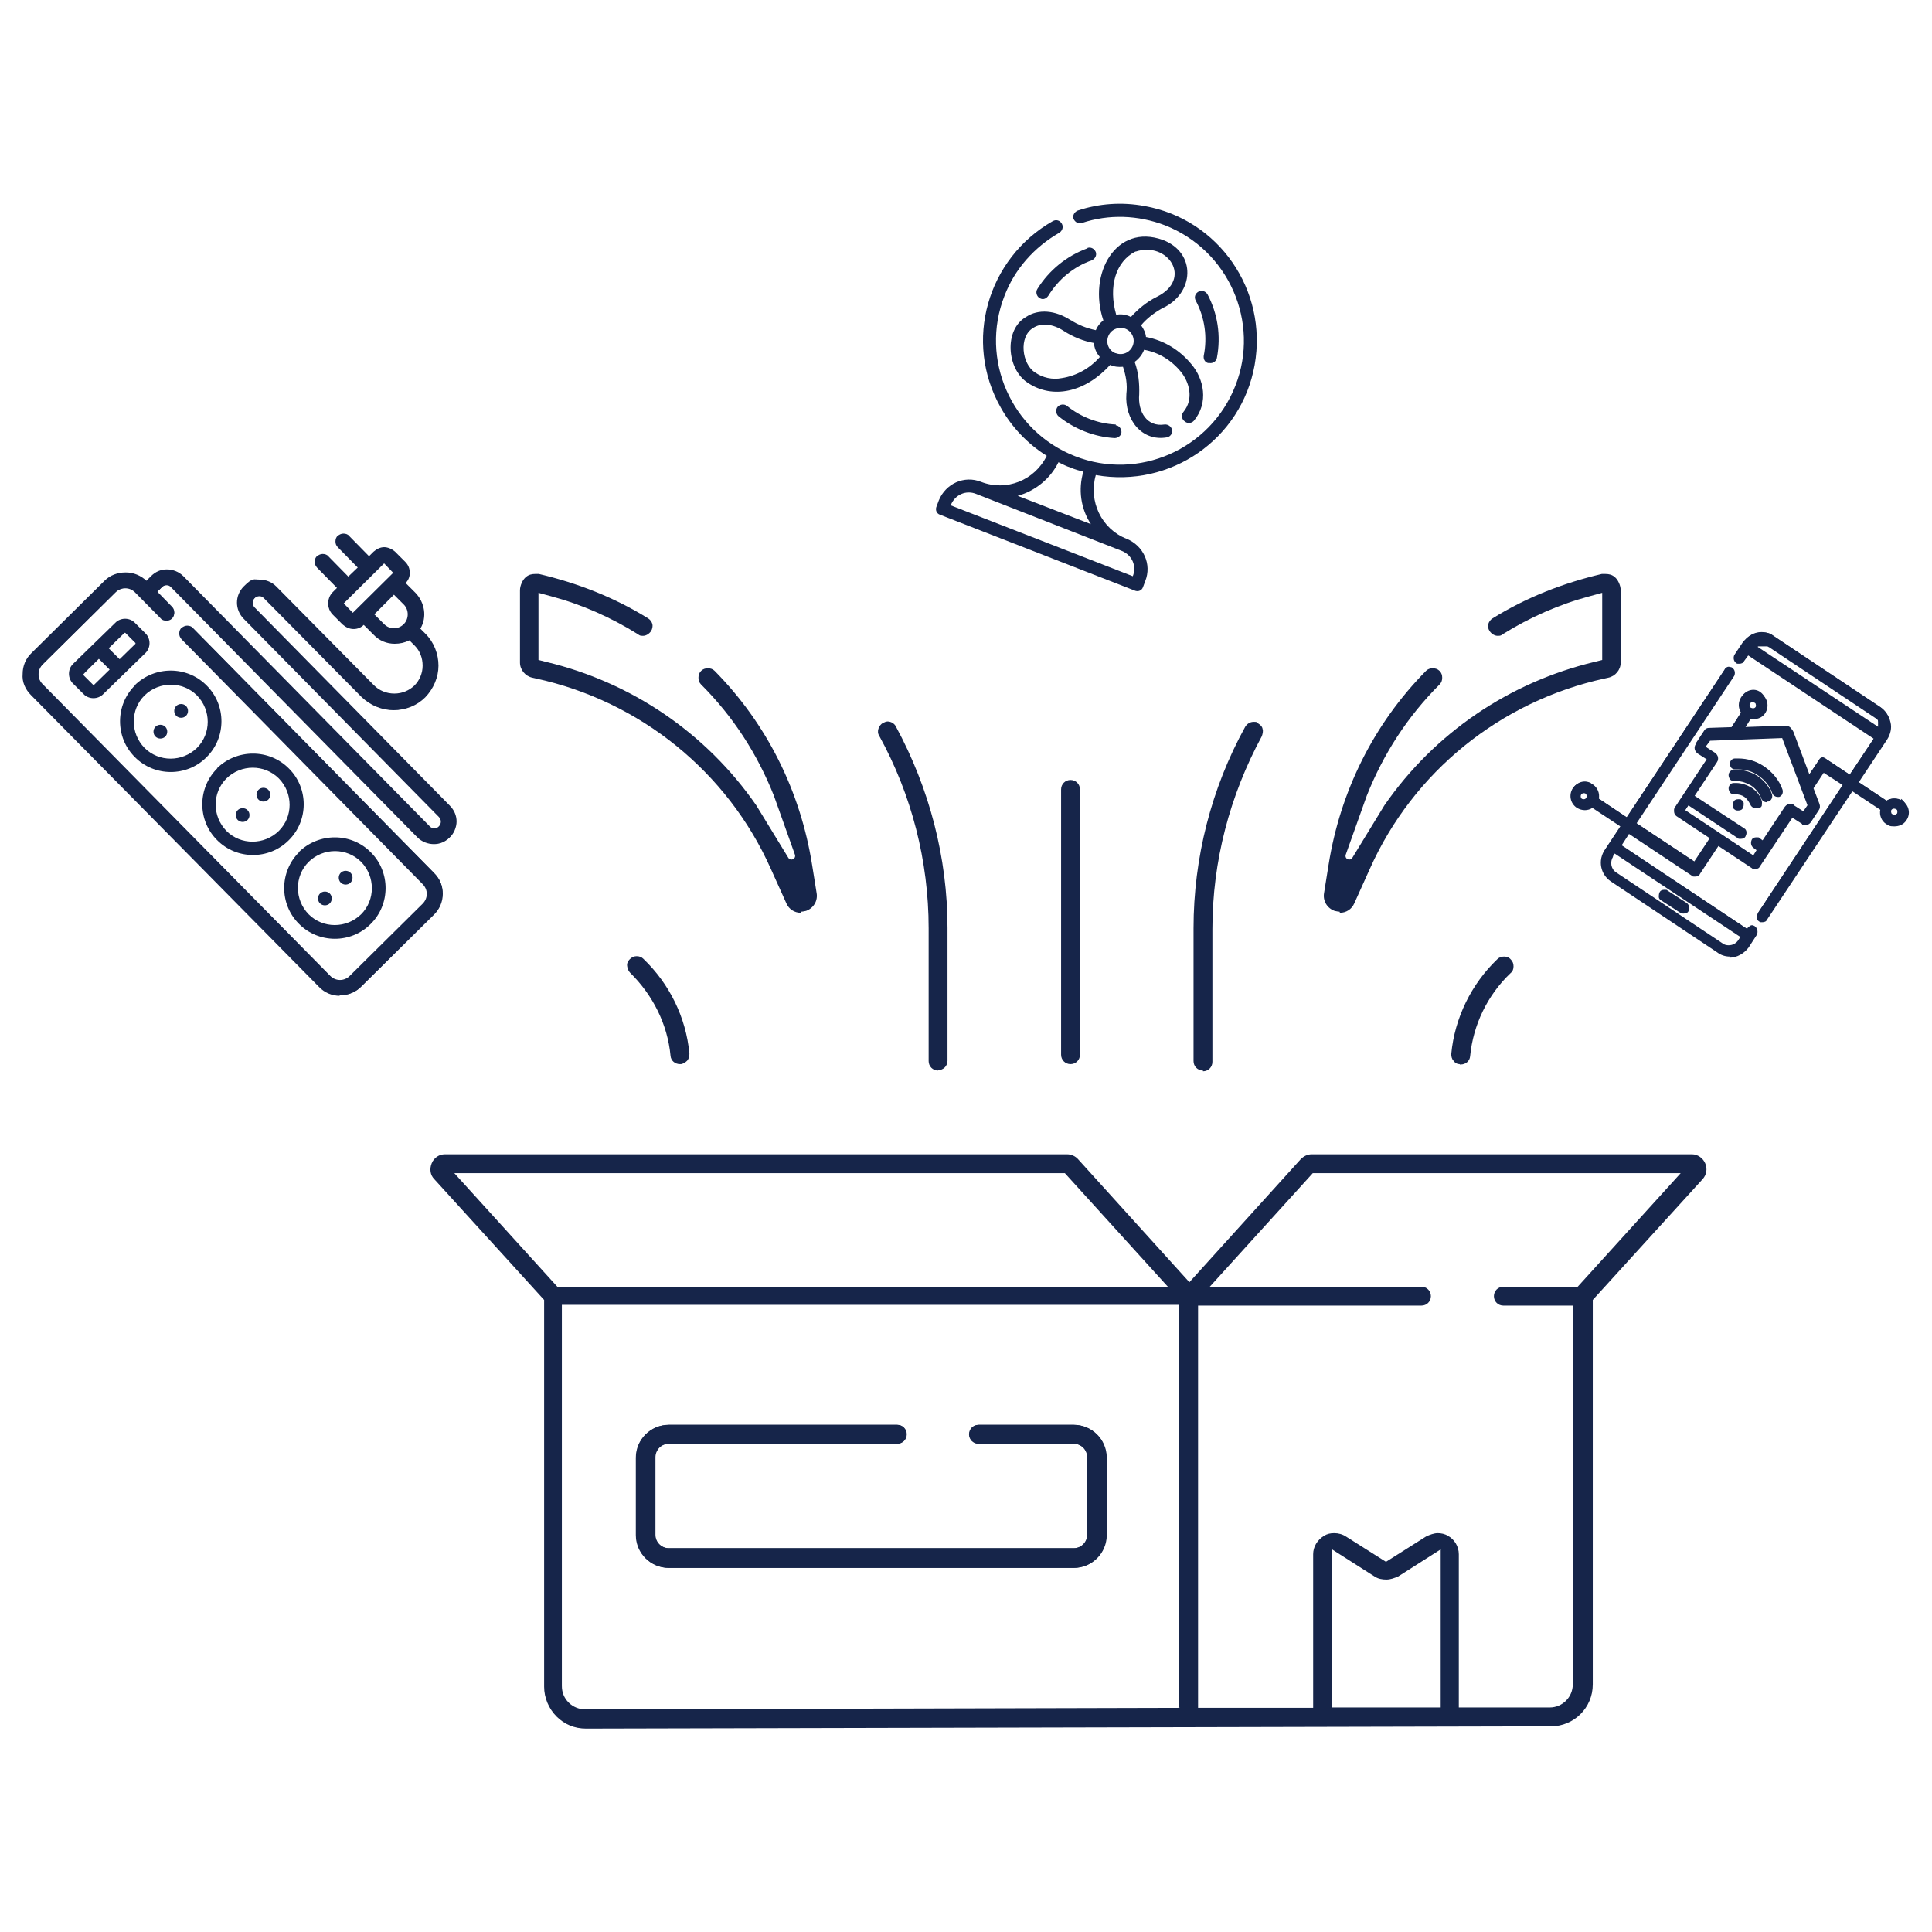 <?xml version="1.0" encoding="UTF-8"?>
<svg xmlns="http://www.w3.org/2000/svg" width="512" height="512" version="1.1" viewBox="0 0 512 512">
  <defs>
    <style>
      .cls-1 {
        fill: #16254a;
      }
    </style>
  </defs>
  <!-- Generator: Adobe Illustrator 28.7.1, SVG Export Plug-In . SVG Version: 1.2.0 Build 142)  -->
  <g>
    <g id="Layer_1">
      <g id="Layer_1-2" data-name="Layer_1">
        <g>
          <path class="cls-1" d="M448,305.9h-100.4c-1.1,0-2.1.5-2.9,1.3l-29.5,32.6-29.5-32.6c-.7-.8-1.8-1.3-2.9-1.3H117.9c-1.5,0-2.9.9-3.5,2.4s-.4,3.1.7,4.2l29.1,32v102.5c0,2.9,1.2,5.8,3.3,7.9,2.1,2.1,4.8,3.2,7.8,3.2h0l255.7-.6c6.1,0,11.1-4.9,11.1-11.1v-101.9l29.1-32c1.1-1.2,1.3-2.8.7-4.2s-2-2.4-3.5-2.4M120.4,310.9h161.8l27.3,30.1h-161.8l-27.3-30.1h0ZM312.6,452.6l-157.5.4c-1.6,0-3.2-.6-4.4-1.8s-1.8-2.7-1.8-4.4v-101h163.6v106.6h0ZM381.7,452.5h-28.7v-41.9l11.3,7.2c.9.6,2,.8,3.1.8s2.1-.4,3.1-.8l11.3-7.2v41.9h0ZM418.2,341h-19.8c-1.4,0-2.5,1.1-2.5,2.5s1.1,2.5,2.5,2.5h18.4v100.4c0,3.3-2.7,6.1-6.1,6.1h-24.1v-40.6c0-2.1-1.2-4-2.9-4.9-.8-.5-1.8-.7-2.7-.7s-2.1.4-3.1.9l-10.6,6.7-10.6-6.7c-.9-.6-2-.9-3.1-.9s-1.9.2-2.7.7c-1.8,1.1-2.9,2.9-2.9,4.9v40.7h-30.5v-106.6h59.2c1.4,0,2.5-1.1,2.5-2.5s-1.1-2.5-2.5-2.5h-56.1l27.3-30.1h97.5l-27.3,30.1h.2Z"/>
          <path class="cls-1" d="M168.6,386.3c0-4.8,3.9-8.7,8.7-8.7h60.5c1.4,0,2.5,1.1,2.5,2.5s-1.1,2.5-2.5,2.5h-60.5c-2,0-3.6,1.6-3.6,3.6v20.5c0,2,1.6,3.6,3.6,3.6h107.3c2,0,3.6-1.6,3.6-3.6v-20.5c0-2-1.6-3.6-3.6-3.6h-25.2c-1.4,0-2.5-1.1-2.5-2.5s1.1-2.5,2.5-2.5h25.2c4.8,0,8.7,3.9,8.7,8.7v20.5c0,4.8-3.9,8.7-8.7,8.7h-107.3c-4.8,0-8.7-3.9-8.7-8.7v-20.5h0Z"/>
          <path class="cls-1" d="M177.2,415.5h107.3c4.8,0,8.7-3.9,8.7-8.7v-20.5c0-4.8-3.9-8.7-8.7-8.7h-25.2c-1.4,0-2.5,1.1-2.5,2.5s1.1,2.5,2.5,2.5h25.2c2,0,3.6,1.6,3.6,3.6v20.5c0,2-1.6,3.6-3.6,3.6h-107.3c-2,0-3.6-1.6-3.6-3.6v-20.5c0-2,1.6-3.6,3.6-3.6h60.5c1.4,0,2.5-1.1,2.5-2.5s-1.1-2.5-2.5-2.5h-60.5c-4.8,0-8.7,3.9-8.7,8.7v20.5c0,4.8,3.9,8.7,8.7,8.7"/>
          <path class="cls-1" d="M212.2,241.9c-1.6,0-3.1-.9-3.8-2.5l-4.1-9.1c-11.5-25.8-34.7-44.5-62.3-50.5l-.9-.2c-1.9-.4-3.3-2.1-3.3-4v-19.2c0-1.2.7-2.8,1.6-3.5.7-.6,1.5-.8,2.5-.8h.9c10.2,2.4,20,6.2,29,11.8.6.4.9.9,1.1,1.5.1.6,0,1.3-.4,1.9-.5.7-1.3,1.2-2.1,1.2s-.9-.1-1.3-.4c-7.2-4.5-14.9-7.9-23.1-10.1l-3.3-.9v17.8l2,.5c22.6,5.4,42.4,18.8,55.7,38l8.5,13.9c.5.9,2,.5,1.8-.7l-5.6-15.7c-4.4-11.1-10.8-21-19.3-29.5-.5-.5-.7-1.1-.7-1.8s.2-1.3.7-1.8c.5-.5,1.1-.7,1.8-.7s1.3.2,1.8.7c13.9,14.1,22.7,31.9,25.8,51.3l1.2,7.5c.4,2.1-.8,4.1-2.8,4.8-.5.1-.9.2-1.3.2"/>
          <path class="cls-1" d="M355.1,241.9c1.6,0,3.1-.9,3.8-2.5l4.1-9.1c11.5-25.8,34.7-44.5,62.3-50.5l.9-.2c1.9-.4,3.3-2.1,3.3-4v-19.2c0-1.2-.7-2.8-1.6-3.5-.7-.6-1.5-.8-2.5-.8s-.6,0-.9,0c-10.2,2.4-20,6.2-29,11.8-.6.4-.9.9-1.1,1.5s0,1.3.4,1.9c.5.7,1.3,1.2,2.1,1.2s.9-.1,1.3-.4c7.2-4.5,14.9-7.9,23.1-10.1l3.3-.9v17.8l-2,.5c-22.6,5.4-42.4,18.8-55.7,38l-8.5,13.9c-.5.9-2,.5-1.8-.7l5.6-15.7c4.4-11.1,10.8-21,19.3-29.5.5-.5.7-1.1.7-1.8s-.2-1.3-.7-1.8-1.1-.7-1.8-.7-1.3.2-1.8.7c-13.9,14.1-22.7,31.9-25.8,51.3l-1.2,7.5c-.4,2.1.8,4.1,2.8,4.8.5.1.9.2,1.3.2"/>
          <path class="cls-1" d="M180.2,282c-1.3,0-2.4-.9-2.5-2.2-.8-8.4-4.7-16.1-10.7-22-.5-.5-.7-1.1-.8-1.8s.2-1.3.7-1.8c.5-.5,1.1-.8,1.8-.8s1.3.2,1.8.7c6.9,6.6,11.3,15.5,12.2,25.1,0,.7-.1,1.3-.6,1.9-.5.5-1.1.8-1.6.9h-.2"/>
          <path class="cls-1" d="M248.6,283.7c-1.4,0-2.5-1.1-2.5-2.5v-35.2c0-17.8-4.5-35.4-13.1-51-.4-.6-.4-1.3-.2-1.9.2-.6.6-1.2,1.2-1.5.4-.2.8-.4,1.2-.4.9,0,1.8.5,2.2,1.3,8.9,16.4,13.7,34.8,13.7,53.4v35.2c0,1.4-1.1,2.5-2.5,2.5"/>
          <path class="cls-1" d="M386.8,282c-.7,0-1.3-.4-1.6-.9-.5-.5-.6-1.2-.6-1.8.9-9.5,5.3-18.5,12.2-25.1.5-.5,1.1-.7,1.8-.7s1.3.2,1.8.8c.5.5.7,1.1.7,1.8s-.2,1.3-.8,1.8c-6.1,5.8-9.9,13.7-10.7,22-.1,1.3-1.2,2.2-2.5,2.2s-.1,0-.2,0"/>
          <path class="cls-1" d="M318.8,283.7c-1.4,0-2.5-1.1-2.5-2.5v-35.2c0-18.6,4.7-37.1,13.7-53.4.5-.8,1.3-1.3,2.2-1.3s.8,0,1.2.4c.6.4,1.1.8,1.2,1.5.2.6,0,1.3-.2,1.9-8.5,15.7-13.1,33.2-13.1,51.1v35.2c0,1.4-1.1,2.5-2.5,2.5"/>
          <path class="cls-1" d="M283.7,282c-1.4,0-2.5-1.1-2.5-2.5v-70.3c0-1.4,1.1-2.5,2.5-2.5s2.5,1.1,2.5,2.5v70.3c0,1.4-1.1,2.5-2.5,2.5"/>
          <path class="cls-1" d="M288.2,65.8c-5.5,2-10.2,5.8-13.3,10.8-.5.8-.2,1.9.6,2.4,0,0,.2,0,.2.1.8.4,1.6,0,2.1-.7,2.7-4.4,6.7-7.7,11.5-9.4.9-.4,1.4-1.3,1.1-2.2-.4-.9-1.3-1.4-2.2-1.1h0Z"/>
          <path class="cls-1" d="M295.7,112.5c-4.7-.2-9.3-2-12.9-4.9-.7-.6-1.9-.5-2.5.2-.6.7-.5,1.9.2,2.5h0c4.2,3.4,9.5,5.5,14.9,5.8.9,0,1.8-.7,1.8-1.6s-.7-1.8-1.6-1.8h.1Z"/>
          <path class="cls-1" d="M319,94.3c-.1.8.2,1.6,1.1,1.9h.4c.9.2,1.9-.5,2-1.4,1.1-5.8.2-11.7-2.5-16.8-.5-.8-1.5-1.2-2.4-.7s-1.2,1.5-.7,2.4c2.4,4.5,3.1,9.7,2.1,14.6"/>
          <path class="cls-1" d="M298.6,142.8c-6.7-2.6-10.2-10-8.2-16.9,19.8,3.5,38.6-9.5,42.1-29.2,3.5-19.8-9.5-38.6-29.2-42.1-5.9-1.1-12-.7-17.7,1.2-.9.4-1.4,1.3-1.1,2.2.4.9,1.3,1.4,2.2,1.1,7.2-2.4,14.9-2.1,22,.6,16.9,6.6,25.3,25.7,18.7,42.5-6.6,16.9-25.7,25.3-42.5,18.7-16.9-6.6-25.3-25.7-18.7-42.5,2.7-7.1,7.9-12.9,14.5-16.7.8-.5,1.2-1.5.7-2.4s-1.5-1.2-2.4-.7c-17.4,9.9-23.7,31.9-13.8,49.4,2.9,5.2,7.2,9.7,12.2,12.8-3.2,6.5-10.7,9.5-17.4,6.9-4.5-1.8-9.4.5-11.2,4.9l-.6,1.6c-.4.9,0,1.9.9,2.2h0l51.6,20.1c.9.4,1.9,0,2.2-.9h0l.6-1.6c1.8-4.5-.5-9.4-4.9-11.2M280.5,122.5c1.1.5,2.1,1.1,3.2,1.4,1.1.5,2.2.8,3.4,1.1-1.4,4.7-.7,9.8,2,13.9l-19.4-7.5c4.7-1.3,8.7-4.6,10.8-8.9M252,133.8c1.1-2.7,4-4,6.7-2.9l38.6,15.1c2.7,1.1,4,4,2.9,6.7l-48.3-18.8h0Z"/>
          <path class="cls-1" d="M283.8,84.9c-4.1-2.7-8.6-3.1-11.9-.9-5.9,3.4-5.1,13.8.4,17.4,6.6,4.5,15.3,2.6,21.9-4.7,1.1.5,2.2.6,3.4.5.8,2.4,1.2,4.7.9,7.2-.5,6.8,4.1,12.7,10.8,11.5.9-.2,1.5-1.1,1.3-2-.2-.9-1.1-1.5-2-1.4-4.6.7-7.1-3.3-6.7-8,.1-2.9-.2-5.8-1.2-8.6,1.1-.8,2-1.9,2.5-3.2,3.9.7,7.3,2.8,9.8,5.9,2.1,2.6,3.5,7.1.6,10.6-.6.7-.5,1.9.4,2.5.7.6,1.8.5,2.4-.2,4-4.8,2.6-11.1-.6-14.9-3.1-3.8-7.3-6.4-12.1-7.3-.1-1.1-.6-2.1-1.3-3.1,1.6-1.9,3.5-3.3,5.6-4.5,8.6-3.9,9.1-14.7.2-18.1-12.4-4.5-20,8.9-15.8,21.3-.9.7-1.6,1.6-2,2.6-2.4-.5-4.7-1.4-6.7-2.7M295.6,93.6c-1.8-.7-2.6-2.7-1.9-4.5s2.7-2.6,4.5-2c1.8.7,2.7,2.7,2,4.5-.7,1.8-2.7,2.7-4.5,2M300.9,66.7c8.5-2.9,15.4,7.2,5.6,12-2.6,1.3-4.9,3.2-6.8,5.3-.1,0-.2-.1-.4-.2-1.2-.5-2.4-.6-3.5-.4-2.1-7.4-.2-14.1,5.2-16.8M291.4,94.7c-2.6,2.9-6.1,4.9-10,5.5-2.5.5-5.1-.1-7.1-1.5-3.5-2.2-4.4-9.5-.5-11.8,2.1-1.4,5.2-1.1,8.1.8,2.5,1.6,5.2,2.7,8,3.2.1,1.3.6,2.6,1.5,3.6"/>
          <path class="cls-1" d="M35.8,181.6c-5.3,5.2-5.3,13.8-.1,19,5.2,5.3,13.8,5.3,19,.1,5.3-5.2,5.3-13.8.1-19-5.2-5.3-13.8-5.3-19.1-.1M52.2,198.2c-3.9,3.8-10.1,3.8-13.9,0-3.8-3.9-3.8-10.1,0-13.9,3.9-3.8,10.1-3.8,13.9,0,3.8,3.9,3.8,10.1,0,13.9"/>
          <path class="cls-1" d="M41.2,192.6h0c-.7.7-.7,1.9,0,2.6.7.7,1.9.7,2.6,0s.7-1.9,0-2.6c-.7-.7-1.9-.7-2.6,0"/>
          <path class="cls-1" d="M46.7,187.1h0c-.7.7-.7,1.9,0,2.6.7.7,1.9.7,2.6,0s.7-1.9,0-2.6c-.7-.7-1.9-.7-2.6,0"/>
          <path class="cls-1" d="M57.6,203.6c-5.3,5.2-5.3,13.8-.1,19,5.2,5.3,13.8,5.3,19,.1,5.3-5.2,5.3-13.8.1-19-5.2-5.3-13.8-5.3-19.1-.1M73.9,220.2c-3.9,3.8-10.1,3.8-13.9,0-3.8-3.9-3.8-10.1,0-13.9,3.9-3.8,10.1-3.8,13.9,0,3.8,3.9,3.8,10.1,0,13.9"/>
          <path class="cls-1" d="M63,214.7h0c-.7.7-.7,1.9,0,2.6.7.7,1.9.7,2.6,0s.7-1.9,0-2.6c-.7-.7-1.9-.7-2.6,0"/>
          <path class="cls-1" d="M68.5,209.3h0c-.7.7-.7,1.9,0,2.6.7.7,1.9.7,2.6,0s.7-1.9,0-2.6c-.7-.7-1.9-.7-2.6,0"/>
          <path class="cls-1" d="M79.3,225.8c-5.3,5.2-5.3,13.8-.1,19,5.2,5.3,13.8,5.3,19,.1,5.3-5.2,5.3-13.8.1-19-5.2-5.3-13.8-5.3-19.1-.1M95.7,242.3c-3.9,3.8-10.1,3.8-13.9,0-3.8-3.9-3.8-10.1,0-13.9,3.9-3.8,10.1-3.8,13.9,0,3.8,3.9,3.8,10.1,0,13.9"/>
          <path class="cls-1" d="M84.8,236.8h0c-.7.7-.7,1.9,0,2.6.7.7,1.9.7,2.6,0s.7-1.9,0-2.6c-.7-.7-1.9-.7-2.6,0"/>
          <path class="cls-1" d="M90.3,231.3h0c-.7.7-.7,1.9,0,2.6.7.7,1.9.7,2.6,0s.7-1.9,0-2.6c-.7-.7-1.9-.7-2.6,0"/>
          <path class="cls-1" d="M30.5,165.1l-11.1,10.8c-1.5,1.4-1.5,3.9,0,5.3l2.7,2.7c1.4,1.5,3.9,1.5,5.3,0l11.1-10.8c1.5-1.4,1.5-3.9,0-5.3l-2.7-2.7c-1.4-1.5-3.9-1.5-5.3,0M29.1,177.4l-4.2,4.1h-.2l-2.7-2.7h0c0-.1,4.2-4.2,4.2-4.2l2.9,2.9h0ZM35.9,170.4v.2l-4.2,4.1-2.9-2.9,4.2-4.1h.2l2.7,2.7Z"/>
          <path class="cls-1" d="M90.1,263.9c-2.1,0-4.1-.8-5.6-2.4L8.2,184.2c-1.5-1.5-2.4-3.5-2.2-5.6,0-2.1.8-4.1,2.4-5.6l19.3-19.1c1.5-1.5,3.5-2.2,5.6-2.2s4,.8,5.5,2.2l1.2-1.2c1.2-1.2,2.6-1.8,4.2-1.8s3.2.6,4.4,1.8l65.3,66.3c.4.4.7.5,1.2.5s.8-.1,1.2-.5c.7-.7.7-1.8,0-2.5l-51.7-52.5c-2.4-2.4-2.4-6.2,0-8.6s2.6-1.8,4.2-1.8,3.2.6,4.4,1.8l25.9,26.2c1.4,1.4,3.3,2.2,5.4,2.2s3.9-.8,5.3-2.1c1.4-1.4,2.2-3.3,2.2-5.3s-.7-3.9-2.1-5.3l-1.4-1.4c-1.2.6-2.5.9-3.9.9-2.1,0-4.1-.8-5.6-2.4l-2.6-2.6c-.7.7-1.6,1.1-2.7,1.1s-2.1-.5-2.9-1.2l-2.7-2.7c-1.5-1.6-1.5-4.2,0-5.8l1.2-1.2-5.3-5.4c-.4-.5-.6-.9-.6-1.5s.2-1.2.6-1.5.9-.6,1.5-.6,1.2.2,1.5.6l5.3,5.4,2.5-2.4-5.3-5.4c-.4-.4-.6-.9-.6-1.5s.2-1.2.6-1.5.9-.6,1.5-.6,1.2.2,1.5.6l5.3,5.4,1.2-1.2c.8-.7,1.8-1.2,2.8-1.2s2.1.5,2.9,1.2l2.7,2.7c.8.8,1.2,1.8,1.2,2.9s-.4,2-1.1,2.7l2.6,2.6c2.5,2.6,3.1,6.5,1.3,9.5l1.4,1.4c2.2,2.2,3.4,5.3,3.4,8.4s-1.3,6.1-3.5,8.4c-2.2,2.2-5.2,3.4-8.4,3.4s-6.2-1.3-8.5-3.5l-25.9-26.2c-.4-.4-.7-.5-1.2-.5s-.8.1-1.2.5c-.7.7-.7,1.8,0,2.5l51.7,52.5c1.2,1.2,1.8,2.7,1.8,4.2s-.7,3.2-1.8,4.2c-1.2,1.2-2.6,1.8-4.2,1.8s-3.2-.6-4.4-1.8l-65.3-66.3c-.4-.4-.7-.5-1.2-.5s-.8.1-1.2.5l-1.2,1.2,3.9,4c.8.8.8,2.2,0,3.1-.4.4-.9.6-1.5.6s-1.2-.2-1.5-.6l-6.8-6.9c-.7-.7-1.6-1.1-2.6-1.1s-1.9.4-2.6,1.1l-19.3,19.1c-.7.7-1.1,1.6-1.1,2.6s.4,1.9,1.1,2.6l76.2,77.3c.7.7,1.6,1.1,2.6,1.1s1.9-.4,2.6-1.1l19.3-19.1c.7-.7,1.1-1.6,1.1-2.6s-.4-1.9-1.1-2.6l-63.9-64.9c-.4-.5-.6-.9-.6-1.5s.2-1.2.6-1.5.9-.6,1.5-.6,1.2.2,1.5.6l63.9,64.9c1.5,1.5,2.4,3.5,2.2,5.6,0,2.1-.8,4.1-2.4,5.6l-19.3,19.1c-1.5,1.5-3.5,2.2-5.6,2.2M101.8,165.4c.7.7,1.6,1.1,2.6,1.1s1.9-.4,2.6-1.1c1.4-1.4,1.4-3.8,0-5.2l-2.6-2.6-5.2,5.2s2.6,2.6,2.6,2.6ZM93.5,162.4l10.7-10.6-2.4-2.5-10.7,10.6,2.4,2.5Z"/>
          <path class="cls-1" d="M99.1,146.4l-1.4,1.4-5.5-5.6c-.7-.7-1.9-.7-2.6,0s-.7,1.9,0,2.6l5.5,5.6-2.9,2.9-5.5-5.6c-.7-.7-1.9-.7-2.6,0s-.7,1.9,0,2.6l5.5,5.6-1.4,1.4c-1.5,1.4-1.5,3.9,0,5.3l2.7,2.7c1.4,1.5,3.9,1.5,5.3,0h0l2.8,2.7c2.5,2.6,6.4,2.9,9.3,1.2l1.6,1.6c3.1,3.1,3.1,8.1,0,11.2s-8.1,3.1-11.2,0l-25.9-26.2c-2.2-2.2-5.8-2.2-8,0s-2.2,5.8,0,8l51.7,52.5c.8.8.8,2.1,0,2.9s-2.1.8-2.9,0l-65.3-66.3c-2.2-2.2-5.8-2.2-8,0l-1.4,1.4h0c-2.9-3.1-7.8-3.1-10.8-.1l-19.3,19.1c-2.9,2.9-3.1,7.8,0,10.8l76.2,77.3c2.9,2.9,7.8,3.1,10.8,0l19.3-19.1c2.9-2.9,3.1-7.8,0-10.8l-63.9-64.9c-.7-.7-1.9-.7-2.6,0s-.7,1.9,0,2.6l63.9,64.9c1.5,1.5,1.5,4.1,0,5.6l-19.3,19.1c-1.5,1.5-4.1,1.5-5.6,0L11.3,181.6c-1.5-1.5-1.5-4.1,0-5.6l19.3-19.1c1.5-1.5,4.1-1.5,5.6,0l6.8,6.9c.7.7,1.9.7,2.6,0s.7-1.9,0-2.6l-4.1-4.2,1.4-1.4c.8-.8,2.1-.8,2.9,0l65.3,66.3c2.2,2.2,5.8,2.2,8,0,2.2-2.2,2.2-5.8,0-8l-51.7-52.5c-.8-.8-.8-2.1,0-2.9s2.1-.8,2.9,0l25.9,26.2c4.5,4.5,11.8,4.6,16.2,0,4.5-4.5,4.6-11.8,0-16.2l-1.6-1.6c1.8-2.9,1.4-6.8-1.1-9.3l-2.8-2.8h0c1.5-1.5,1.5-3.9,0-5.4l-2.7-2.7c-1.4-1.5-3.9-1.5-5.3,0M107.2,160h0c1.5,1.5,1.5,4.1,0,5.6s-4.1,1.5-5.6,0l-2.8-2.8,5.6-5.6,2.8,2.8ZM104.5,151.7v.2l-11.1,10.8h-.2l-2.7-2.7h0c0-.1,11.1-10.9,11.1-10.9h.2l2.7,2.7h0Z"/>
          <path class="cls-1" d="M446.1,242.1c-.2,0-.6,0-.8-.2l-5.1-3.3c-.4-.2-.6-.6-.6-.9s0-.8.2-1.2c.2-.5.7-.7,1.3-.7s.6,0,.8.2l5.1,3.3c.7.5.8,1.4.5,2.1-.2.5-.7.7-1.3.7"/>
          <path class="cls-1" d="M440.5,238.2l5.1,3.3c.5.4,1.2.2,1.5-.4.4-.5.2-1.2-.4-1.5l-5.1-3.3c-.5-.4-1.2-.2-1.5.4-.4.5-.2,1.2.4,1.5"/>
          <path class="cls-1" d="M458.4,253.5c-1.2,0-2.4-.4-3.3-1.1l-28.2-18.8c-2.8-1.9-3.5-5.6-1.6-8.4l4.1-6.2-7.4-4.9c-.6.4-1.3.6-2,.6s-1.4-.2-2.1-.6c-1.8-1.2-2.2-3.5-1.1-5.2.7-1.1,1.9-1.6,3.2-1.6s1.4.2,2.1.6c1.3.8,1.9,2.4,1.6,3.8l7.4,4.9,25.9-39.1c.2-.5.7-.7,1.3-.7s.6,0,.8.2c.7.5.8,1.4.5,2.1l-25.9,39.1,15.4,10.2,4.1-6.2-8.9-5.9c-.7-.5-.8-1.4-.5-2.1l8.6-12.9-2.5-1.6c-.8-.6-1.1-1.6-.5-2.5l2.1-3.2c.4-.5.8-.8,1.4-.8l5.8-.2,2.7-4.1c-.8-1.3-.8-2.8,0-4.1.7-1.1,1.9-1.6,3.2-1.6s1.4.2,2.1.6c1.8,1.2,2.2,3.5,1.1,5.2-.7,1.1-1.9,1.6-3.2,1.6s-.5,0-.7,0l-1.5,2.4,10.8-.4c.9,0,1.8.6,2.1,1.4l4.2,11.2,2.4-3.5c.2-.5.7-.7,1.3-.7s.6,0,.8.2l6.2,4.1,6.4-9.5-33.3-22.1-1.1,1.5c-.2.5-.7.7-1.3.7s-.6,0-.8-.2c-.7-.5-.8-1.4-.5-2.1l2.2-3.3c1.2-1.6,3.1-2.7,5.1-2.7s2.4.4,3.3,1.1l28.2,18.8c1.3.9,2.2,2.2,2.6,3.9.4,1.5,0,3.2-.9,4.6l-7.5,11.3,7.4,4.9c.6-.4,1.3-.6,2.1-.6s1.4.2,2.1.6c.8.6,1.4,1.4,1.6,2.4.2.9,0,2-.6,2.8-.7,1.1-1.9,1.6-3.2,1.6s-1.4-.2-2.1-.6c-1.3-.8-1.9-2.4-1.6-3.8l-7.4-4.9-22.6,34c-.2.5-.7.7-1.3.7s-.6,0-.8-.2c-.4-.2-.6-.6-.6-.9s0-.8.2-1.2l22.6-34-5.1-3.3-2.7,4.1,1.6,4.2c.2.6.1,1.2-.2,1.6l-2.1,3.2c-.4.5-.9.8-1.5.8s-.7,0-.9-.4l-2.5-1.6-8.6,12.9c-.2.5-.7.7-1.3.7s-.6,0-.8-.2l-8.9-5.9-4.9,7.4c-.2.5-.7.7-1.3.7s-.6,0-.8-.2l-16.7-11.1-2,3.1,33.3,22.1h0c.2-.6.7-.8,1.3-.8s.6,0,.8.2c.7.5.8,1.4.5,2.1l-2.2,3.4c-1.2,1.6-3.1,2.7-5.1,2.7M427.5,227c-.9,1.4-.6,3.3.8,4.2l28.2,18.8c.5.4,1.1.5,1.6.5,1.1,0,2-.5,2.6-1.4l.5-.8-33.3-22.1-.5.8h0ZM464.7,226.6l.8-1.3-.8-.6c-.7-.5-.8-1.4-.5-2.1.2-.5.7-.7,1.3-.7s.6,0,.8.2l.8.6,5.9-8.9c.4-.5.9-.8,1.5-.8s.7,0,.9.4l2.5,1.6,1.1-1.6-6.7-17.8-19.1.7-1.2,1.6,2.5,1.6c.8.6,1.1,1.6.5,2.5l-5.9,8.9,13.1,8.6c.4.2.6.6.6.9s0,.8-.2,1.2c-.2.5-.7.7-1.3.7s-.6,0-.8-.2l-13.1-8.7-.8,1.3,17.9,11.9h.2ZM501.9,214.3c-.2,0-.5.1-.7.4,0,.1-.1.4,0,.6,0,.2.1.4.4.5.1,0,.2.1.5.1s.5-.1.7-.4c0-.1.1-.4,0-.6,0-.2-.1-.4-.4-.5-.1,0-.2-.1-.5-.1M419.7,210.2c-.2,0-.5.1-.7.4-.2.4-.1.8.2,1.1.1,0,.2.1.5.1s.5-.1.7-.4c.2-.4.1-.8-.2-1.1-.1,0-.2-.1-.5-.1M497.9,193.3h0v-1.9s0-.1-.1-.2c0,0,0-.1-.1-.2,0,0,0-.1-.1-.2,0,0-.1-.1-.2-.2,0,0-.1-.1-.2-.2,0,0-.1-.1-.2-.1l-28.2-18.8s-.1,0-.2-.1c0,0-.1,0-.2-.1h-2.4s-.1,0-.2.1c0,0-.1,0-.2.1h0l33.2,22h-.6ZM464.4,186.1c-.2,0-.5.1-.7.4,0,.1-.1.4,0,.6,0,.2.1.4.4.5.1,0,.2.1.5.1s.5-.1.7-.4c0-.1.1-.4,0-.6,0-.2-.1-.4-.4-.5-.1,0-.2-.1-.5-.1"/>
          <path class="cls-1" d="M503.8,212.2c-1.2-.8-2.8-.7-3.9,0l-7.9-5.3,7.8-11.7c1.8-2.6,1.1-6.1-1.6-7.9l-28.2-18.8c-2.6-1.8-6.1-1.1-7.9,1.6l-2.2,3.3c-.4.5-.2,1.2.4,1.5.5.4,1.2.2,1.5-.4l1.2-1.9,33.9,22.6-6.7,10.1-6.6-4.4c-.5-.4-1.2-.2-1.5.4l-2.7,4.1-4.5-11.9c-.2-.7-.9-1.2-1.8-1.2l-11.4.4,2.1-3.2c1.4.4,2.8-.2,3.6-1.4,1.1-1.5.6-3.6-.9-4.7s-3.6-.6-4.7.9c-.8,1.2-.7,2.8,0,3.9l-2.9,4.5-6,.2c-.5,0-.9.2-1.2.6l-2.1,3.2c-.5.7-.2,1.5.4,2l2.7,1.9-8.8,13.3c-.4.5-.2,1.2.4,1.5l9.2,6.1-4.5,6.8-16-10.6,26.1-39.3c.4-.5.2-1.2-.4-1.5-.5-.4-1.2-.2-1.5.4l-26.1,39.3-7.9-5.3c.4-1.4-.2-2.8-1.4-3.6-1.5-1.1-3.6-.6-4.7.9s-.6,3.6.9,4.7c1.2.8,2.8.7,3.9,0l7.9,5.3-4.4,6.6c-1.8,2.6-1.1,6.1,1.6,7.9l28.2,18.8c2.6,1.8,6.1,1.1,7.9-1.6l2.2-3.4c.4-.5.2-1.2-.4-1.5-.5-.4-1.2-.2-1.5.4l-.2.5-33.9-22.6,2.4-3.6,16.9,11.3c.5.4,1.2.2,1.5-.4l5.2-7.8,9.2,6.1c.5.4,1.2.2,1.5-.4l8.8-13.3,2.7,1.9c.7.5,1.5.2,2-.4l2.1-3.2c.2-.4.4-.8.1-1.3l-1.6-4.5,3.1-4.6,5.6,3.8-22.7,34.3c-.4.5-.2,1.2.4,1.5.5.4,1.2.2,1.5-.4l22.7-34.3,7.9,5.3c-.4,1.4.2,2.8,1.4,3.6,1.5,1.1,3.6.6,4.7-.9s.6-3.6-.9-4.7M496.8,189.5s.1,0,.2.1h0s.1.1.2.2h0s.1.1.2.2h0s0,.1.1.2h0s0,.1.1.2h0s0,.1.1.2h0v.2h0v.2h0v.2h0v.2h0v.2h0v.2h0v.2h0v.2h0v.2h0v.2h0l-33.9-22.5h0s.1-.1.2-.2h0s.1-.1.2-.1h0s.1,0,.2-.1h0s.1,0,.2-.1h0s.1,0,.2-.1h2.1s.1,0,.2.1h0s.1,0,.2.1l28.2,18.8.8.5ZM465.1,186c.5.4.7,1.1.4,1.5-.4.5-1.1.7-1.5.4s-.7-1.1-.4-1.5c.4-.5,1.1-.7,1.5-.4M419,212c-.5-.4-.7-1.1-.4-1.5.4-.5,1.1-.7,1.5-.4s.7,1.1.4,1.5c-.4.5-1.1.7-1.5.4M461.9,248.3l-.7,1.1c-1.1,1.5-3.2,2-4.7.9l-28.2-18.8c-1.5-1.1-2-3.2-.9-4.7l.7-1.1,33.9,22.6ZM478.2,215.5l-2.7-1.9c-.7-.5-1.5-.2-2,.4l-6.1,9.2-1.2-.7c-.5-.4-1.2-.2-1.5.4-.4.5-.2,1.2.4,1.5l1.2.7-1.3,1.9-18.5-12.2,1.3-1.9,13.3,8.8c.5.4,1.2.2,1.5-.4.4-.5.2-1.2-.4-1.5l-13.3-8.8,6.1-9.2c.5-.7.2-1.5-.4-2l-2.7-1.9,1.4-2.1,19.4-.7,5.2,13.7h0l1.8,4.6-1.4,2.1h-.1ZM501.3,216c-.5-.4-.7-1.1-.4-1.5.4-.5,1.1-.7,1.5-.4s.7,1.1.4,1.5c-.4.5-1.1.7-1.5.4"/>
          <path class="cls-1" d="M465.3,214.2c-.6,0-1.2-.4-1.4-.9-.4-.8-.9-1.6-1.6-2.1-.7-.5-1.5-.7-2.4-.7s-.2,0-.2,0c-.4,0-.7,0-.9-.2-.4-.2-.6-.7-.7-1.2,0-.4,0-.8.4-1.1.2-.4.6-.5,1.1-.5h.5c1.4,0,2.8.5,4,1.2,1.3.8,2.4,2.1,2.8,3.6.1.4,0,.8,0,1.2-.1.4-.5.6-.8.7h-.5"/>
          <path class="cls-1" d="M466.4,212.3c-.5-1.4-1.4-2.6-2.7-3.4-1.3-.8-2.7-1.2-4.2-1.2s-1.1.6-1.1,1.2.2.7.5.8.5.2.7.2c1.1,0,2,.2,2.8.8.8.6,1.4,1.4,1.8,2.4.2.6.8.9,1.4.7s.9-.8.7-1.4"/>
          <path class="cls-1" d="M468.2,212.6c-.6,0-1.2-.4-1.4-.9-.5-1.4-1.4-2.6-2.7-3.5-1.2-.7-2.5-1.2-3.9-1.2s-.2,0-.5,0h0c-.4,0-.7,0-.9-.2-.4-.2-.6-.7-.7-1.2,0-.4,0-.8.4-1.1.2-.4.6-.5,1.1-.5h.6c2,0,3.9.6,5.5,1.6,1.8,1.2,3.2,2.9,3.9,4.9.2.8-.1,1.6-.9,1.9h-.5"/>
          <path class="cls-1" d="M469.3,210.8c-.7-2-2-3.6-3.8-4.8s-3.8-1.8-5.9-1.5c-.6,0-1.1.6-1.1,1.2s.2.7.5.8.5.2.7.2c1.6,0,3.2.4,4.5,1.2,1.3.9,2.4,2.1,2.8,3.6.2.6.8.9,1.4.7s.9-.8.7-1.4"/>
          <path class="cls-1" d="M471.1,211.2c-.6,0-1.2-.4-1.4-.9-.7-2-2-3.6-3.8-4.8-1.5-1.1-3.4-1.6-5.3-1.6s-.4,0-.6,0h0c-.4,0-.7,0-.9-.2-.4-.2-.6-.7-.7-1.2,0-.8.6-1.5,1.4-1.5h.8c2.5,0,4.8.7,6.9,2.1,2.2,1.5,4,3.6,4.9,6.2.2.8-.1,1.6-.9,1.9h-.5"/>
          <path class="cls-1" d="M472.2,209.3c-.9-2.5-2.6-4.6-4.7-6.1-2.2-1.5-4.8-2.2-7.5-2-.6,0-1.1.6-1.1,1.2s.2.7.5.8.5.2.7.2c2.1-.1,4.2.5,6.1,1.6,1.8,1.2,3.2,2.9,3.9,4.9.2.6.8.9,1.4.7s.9-.8.7-1.4"/>
          <path class="cls-1" d="M460.6,214.8c-.2,0-.6,0-.8-.2-.4-.2-.6-.6-.6-.9s0-.8.2-1.2c.2-.5.7-.7,1.3-.7s.6,0,.8.2c.4.2.6.6.6.9s0,.8-.2,1.2c-.2.5-.7.7-1.3.7"/>
          <path class="cls-1" d="M461.5,214c-.4.5-1.1.7-1.5.4s-.7-1.1-.4-1.5c.4-.5,1.1-.7,1.5-.4s.7,1.1.4,1.5"/>
        </g>
      </g>
    </g>
  </g>
</svg>